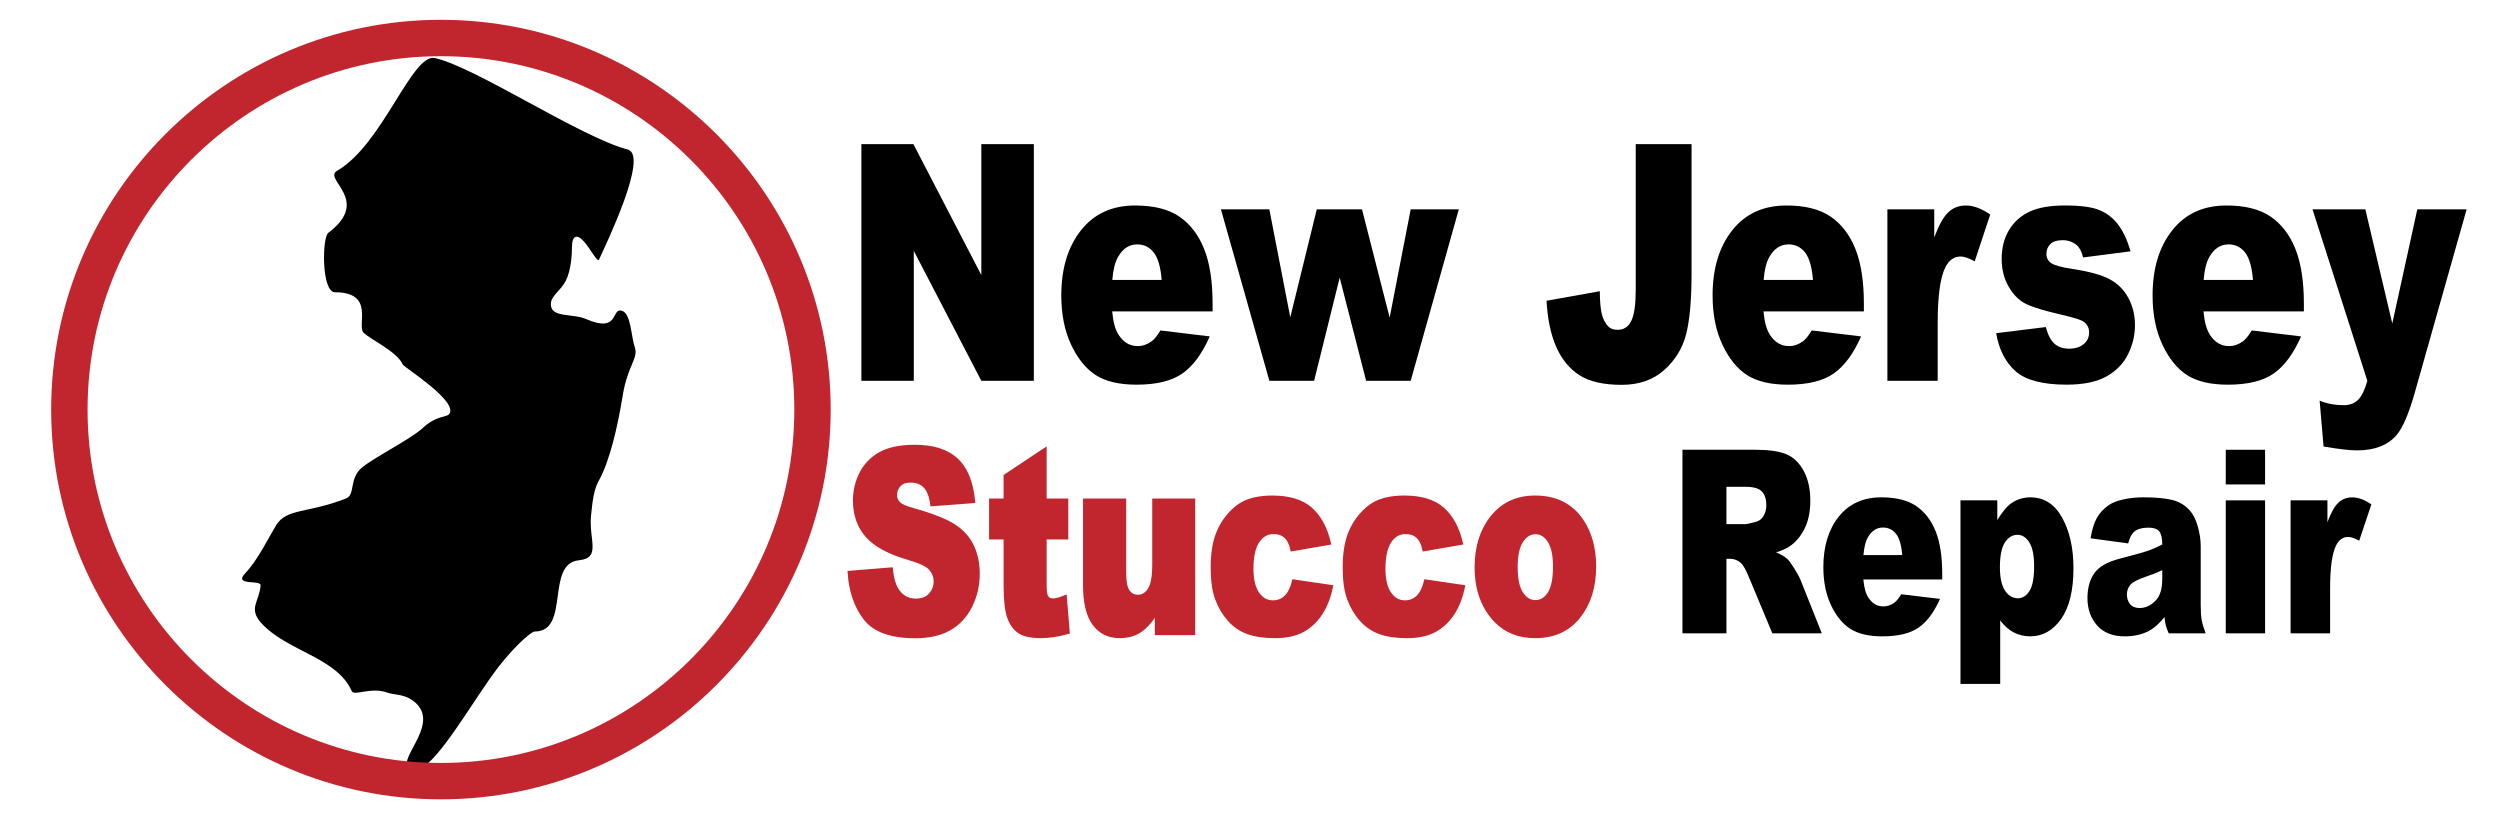 <?xml version="1.0" encoding="UTF-8"?>
<!-- Generator: Adobe Illustrator 16.0.3, SVG Export Plug-In . SVG Version: 6.00 Build 0)  -->
<svg xmlns="http://www.w3.org/2000/svg" xmlns:xlink="http://www.w3.org/1999/xlink" version="1.1" id="Capa_1" x="0px" y="0px" width="207px" height="68.75px" viewBox="0 0 207 68.75" xml:space="preserve">
<g>
	<g>
		<path d="M47.357,20.516c0,0.499-0.063,1.863-0.512,2.737c-0.453,0.873-1.284,1.257-1.234,2.001    c0.07,1.077,1.813,0.681,2.913,1.162c2.827,1.228,2.042-1.01,2.998-0.674c0.728,0.254,0.741,2.176,1.042,3.018    c0.315,0.879-0.597,1.535-0.99,3.915c-0.429,2.667-1.104,5.562-2.009,7.156c-0.403,0.711-0.518,1.77-0.627,2.861    c-0.202,2.009,0.875,3.505-1.002,3.698c-2.801,0.284-0.692,5.899-3.664,5.899c-0.318,0-2.071,1.549-3.672,3.844    c-2.443,3.513-5.143,8.234-6.583,7.604c-1.469-0.642,2.353-3.535,0.502-5.438c-0.854-0.88-1.859-0.735-2.388-0.931    c-1.436-0.539-2.798,0.308-3.007-0.149c-1.252-2.81-5.36-3.28-7.49-5.631c-1.088-1.207-0.177-1.749-0.056-3.109    c0.054-0.513-2.322,0.08-1.253-1.039c1.025-1.072,1.927-2.953,2.543-3.957c0.868-1.406,2.585-0.966,5.768-2.203    c0.838-0.327,0.206-1.677,1.385-2.608c1.121-0.892,4.018-2.336,4.973-3.226c1.11-1.037,1.99-0.909,2.186-1.144    c0.854-1.044-3.719-3.879-3.829-4.12c-0.488-1.102-2.782-2.121-3.259-2.649c-0.558-0.61,0.968-3.333-2.351-3.333    c-1.131,0-1.081-4.526-0.553-4.927c3.604-2.716-0.495-4.431,0.723-5.132c3.79-2.191,6.204-9.771,8.108-9.334    c3.395,0.774,12.059,6.552,15.958,7.574c1.776,0.467-1.821,7.885-2.378,9.11c-0.124,0.275-0.721-0.904-1.25-1.494    C47.818,19.399,47.357,19.402,47.357,20.516z"></path>
		<path fill="#C1252D" d="M36.507,66.185c-17.793,0-32.27-14.479-32.27-32.273S18.714,1.64,36.507,1.64    c17.795,0,32.274,14.477,32.274,32.271S54.303,66.185,36.507,66.185z M36.507,4.653C20.375,4.653,7.25,17.778,7.25,33.912    s13.125,29.259,29.258,29.259c16.135,0,29.262-13.126,29.262-29.259S52.642,4.653,36.507,4.653z"></path>
	</g>
	<g>
		<path fill="#C1252D" stroke="#C1252D" stroke-width="0.3" stroke-miterlimit="10" d="M70.332,47.411l3.449-0.279    c0.075,0.726,0.227,1.279,0.456,1.659c0.373,0.615,0.907,0.923,1.6,0.923c0.518,0,0.917-0.158,1.197-0.473    c0.28-0.313,0.42-0.679,0.42-1.094c0-0.395-0.134-0.747-0.4-1.058c-0.267-0.311-0.885-0.604-1.856-0.881    c-1.59-0.463-2.724-1.078-3.401-1.846c-0.683-0.768-1.024-1.746-1.024-2.934c0-0.781,0.175-1.521,0.524-2.214    c0.349-0.695,0.875-1.241,1.576-1.639c0.701-0.397,1.663-0.597,2.884-0.597c1.499,0,2.642,0.361,3.429,1.084    s1.255,1.872,1.404,3.447l-3.417,0.26c-0.09-0.684-0.281-1.182-0.572-1.493c-0.291-0.312-0.691-0.467-1.204-0.467    c-0.422,0-0.739,0.116-0.953,0.348s-0.32,0.513-0.32,0.845c0,0.241,0.088,0.46,0.264,0.653c0.171,0.201,0.576,0.388,1.216,0.56    c1.584,0.442,2.719,0.891,3.405,1.343c0.685,0.453,1.184,1.015,1.496,1.685c0.312,0.671,0.468,1.421,0.468,2.251    c0,0.975-0.208,1.872-0.624,2.695c-0.416,0.822-0.997,1.446-1.744,1.872c-0.747,0.424-1.688,0.637-2.825,0.637    c-1.995,0-3.376-0.497-4.145-1.493C70.869,50.211,70.434,48.945,70.332,47.411z"></path>
		<path fill="#C1252D" stroke="#C1252D" stroke-width="0.3" stroke-miterlimit="10" d="M86.512,37.24v4.189h1.792v3.089h-1.792    v3.901c0,0.47,0.035,0.779,0.104,0.932c0.106,0.234,0.293,0.351,0.56,0.351c0.24,0,0.576-0.088,1.008-0.269l0.24,2.914    c-0.805,0.228-1.558,0.342-2.256,0.342c-0.811,0-1.408-0.135-1.792-0.404c-0.384-0.269-0.668-0.678-0.852-1.228    c-0.185-0.548-0.277-1.437-0.277-2.666v-3.873h-1.2V41.43h1.2v-2.022L86.512,37.24z"></path>
		<path fill="#C1252D" stroke="#C1252D" stroke-width="0.3" stroke-miterlimit="10" d="M98.811,52.44H95.77v-1.783    c-0.454,0.732-0.911,1.254-1.372,1.565c-0.462,0.311-1.029,0.467-1.701,0.467c-0.896,0-1.599-0.349-2.108-1.043    c-0.51-0.694-0.764-1.764-0.764-3.209V41.43h3.273v6.055c0,0.691,0.099,1.183,0.296,1.473c0.197,0.289,0.475,0.435,0.833,0.435    c0.389,0,0.708-0.194,0.956-0.58c0.248-0.388,0.373-1.082,0.373-2.085V41.43h3.256V52.44z"></path>
		<path fill="#C1252D" stroke="#C1252D" stroke-width="0.3" stroke-miterlimit="10" d="M107.125,48.128l3.097,0.455    c-0.172,0.837-0.451,1.561-0.841,2.173c-0.39,0.61-0.887,1.087-1.492,1.426c-0.605,0.338-1.376,0.508-2.31,0.508    c-0.901,0-1.651-0.109-2.251-0.327s-1.117-0.569-1.548-1.057c-0.432-0.487-0.771-1.058-1.017-1.714    c-0.245-0.656-0.368-1.526-0.368-2.611c0-1.133,0.149-2.074,0.448-2.827c0.218-0.553,0.517-1.048,0.896-1.487    c0.379-0.438,0.769-0.765,1.169-0.979c0.635-0.338,1.448-0.508,2.441-0.508c1.387,0,2.443,0.321,3.172,0.965    c0.729,0.643,1.238,1.583,1.533,2.82l-3.065,0.528c-0.096-0.47-0.271-0.823-0.524-1.063c-0.253-0.238-0.594-0.358-1.02-0.358    c-0.539,0-0.976,0.25-1.309,0.751c-0.333,0.501-0.5,1.258-0.5,2.272c0,0.904,0.166,1.59,0.496,2.06    c0.331,0.469,0.752,0.703,1.265,0.703c0.426,0,0.785-0.142,1.076-0.426C106.764,49.149,106.98,48.715,107.125,48.128z"></path>
		<path fill="#C1252D" stroke="#C1252D" stroke-width="0.3" stroke-miterlimit="10" d="M118.055,48.128l3.097,0.455    c-0.17,0.837-0.451,1.561-0.84,2.173c-0.39,0.61-0.888,1.087-1.492,1.426c-0.606,0.338-1.376,0.508-2.309,0.508    c-0.902,0-1.652-0.109-2.253-0.327c-0.6-0.218-1.116-0.569-1.548-1.057c-0.433-0.487-0.771-1.058-1.016-1.714    c-0.246-0.656-0.369-1.526-0.369-2.611c0-1.133,0.149-2.074,0.448-2.827c0.219-0.553,0.518-1.048,0.896-1.487    c0.379-0.438,0.769-0.765,1.169-0.979c0.635-0.338,1.448-0.508,2.44-0.508c1.387,0,2.444,0.321,3.173,0.965    c0.728,0.643,1.239,1.583,1.532,2.82l-3.064,0.528c-0.097-0.47-0.271-0.823-0.524-1.063c-0.254-0.238-0.593-0.358-1.02-0.358    c-0.539,0-0.976,0.25-1.309,0.751s-0.5,1.258-0.5,2.272c0,0.904,0.165,1.59,0.495,2.06c0.331,0.469,0.752,0.703,1.265,0.703    c0.427,0,0.785-0.142,1.076-0.426C117.693,49.149,117.91,48.715,118.055,48.128z"></path>
		<path fill="#C1252D" stroke="#C1252D" stroke-width="0.3" stroke-miterlimit="10" d="M122.247,46.966    c0-1.68,0.438-3.063,1.313-4.153c0.875-1.088,2.057-1.633,3.545-1.633c1.702,0,2.988,0.64,3.857,1.919    c0.698,1.029,1.048,2.298,1.048,3.804c0,1.695-0.435,3.082-1.301,4.164c-0.866,1.081-2.065,1.623-3.597,1.623    c-1.365,0-2.469-0.449-3.313-1.349C122.765,50.229,122.247,48.77,122.247,46.966z M125.513,46.956c0,0.98,0.152,1.706,0.46,2.177    c0.307,0.47,0.692,0.705,1.156,0.705c0.469,0,0.854-0.232,1.155-0.694c0.302-0.464,0.453-1.207,0.453-2.229    c0-0.954-0.152-1.664-0.456-2.131c-0.305-0.467-0.681-0.699-1.128-0.699c-0.476,0-0.867,0.236-1.178,0.709    C125.666,45.267,125.513,45.988,125.513,46.956z"></path>
		<path d="M139.307,52.44v-15.2h6.042c1.121,0,1.976,0.125,2.568,0.374c0.592,0.249,1.069,0.71,1.432,1.384    c0.363,0.674,0.545,1.494,0.545,2.462c0,0.844-0.139,1.571-0.416,2.183c-0.278,0.611-0.66,1.107-1.146,1.488    c-0.309,0.242-0.734,0.442-1.272,0.601c0.432,0.187,0.745,0.374,0.943,0.561c0.133,0.126,0.326,0.392,0.58,0.8    c0.253,0.407,0.422,0.724,0.507,0.943l1.756,4.405h-4.096l-1.938-4.645c-0.246-0.603-0.465-0.993-0.656-1.172    c-0.262-0.235-0.558-0.353-0.888-0.353h-0.32v6.169H139.307z M142.948,43.398h1.527c0.166,0,0.485-0.069,0.961-0.207    c0.239-0.063,0.436-0.221,0.588-0.478c0.152-0.256,0.228-0.549,0.228-0.881c0-0.49-0.119-0.867-0.36-1.131    c-0.239-0.261-0.689-0.393-1.352-0.393h-1.592V43.398z"></path>
		<path d="M160.816,47.981h-6.53c0.059,0.678,0.201,1.182,0.424,1.514c0.315,0.478,0.727,0.716,1.233,0.716    c0.319,0,0.624-0.104,0.912-0.312c0.176-0.131,0.364-0.362,0.567-0.694l3.209,0.384c-0.49,1.106-1.083,1.899-1.776,2.379    c-0.693,0.48-1.688,0.722-2.984,0.722c-1.126,0-2.012-0.206-2.657-0.617c-0.646-0.412-1.181-1.064-1.604-1.96    c-0.424-0.896-0.637-1.946-0.637-3.156c0-1.722,0.425-3.114,1.275-4.179c0.852-1.064,2.026-1.598,3.525-1.598    c1.217,0,2.177,0.239,2.881,0.717c0.705,0.476,1.24,1.167,1.608,2.072c0.368,0.906,0.553,2.084,0.553,3.536V47.981z     M157.503,45.96c-0.063-0.815-0.232-1.399-0.508-1.753c-0.275-0.352-0.637-0.528-1.085-0.528c-0.517,0-0.931,0.266-1.24,0.799    c-0.197,0.331-0.322,0.825-0.376,1.482H157.503z"></path>
		<path d="M162.327,56.629V41.43h3.05v1.627c0.421-0.685,0.808-1.147,1.159-1.39c0.476-0.324,1.001-0.487,1.577-0.487    c1.136,0,2.015,0.563,2.637,1.69s0.932,2.519,0.932,4.179c0,1.832-0.338,3.229-1.017,4.194c-0.677,0.963-1.533,1.446-2.568,1.446    c-0.501,0-0.958-0.111-1.371-0.332c-0.415-0.222-0.783-0.549-1.109-0.985v5.257H162.327z M165.593,46.966    c0,0.871,0.141,1.517,0.424,1.938c0.283,0.421,0.641,0.633,1.072,0.633c0.379,0,0.696-0.202,0.953-0.606    c0.256-0.405,0.384-1.091,0.384-2.059c0-0.892-0.134-1.546-0.4-1.964c-0.267-0.419-0.593-0.628-0.977-0.628    c-0.416,0-0.763,0.211-1.04,0.632C165.731,45.335,165.593,46.019,165.593,46.966z"></path>
		<path d="M176.211,44.996l-3.113-0.426c0.118-0.705,0.288-1.26,0.509-1.664c0.222-0.404,0.54-0.755,0.956-1.053    c0.299-0.214,0.71-0.38,1.233-0.497c0.521-0.118,1.088-0.177,1.695-0.177c0.977,0,1.76,0.072,2.353,0.213    c0.593,0.143,1.085,0.438,1.48,0.887c0.277,0.311,0.497,0.752,0.656,1.322s0.239,1.113,0.239,1.633v4.862    c0,0.518,0.026,0.925,0.076,1.219c0.051,0.293,0.162,0.669,0.332,1.125h-3.057c-0.122-0.284-0.201-0.5-0.239-0.648    c-0.037-0.148-0.075-0.382-0.112-0.7c-0.428,0.532-0.852,0.913-1.272,1.141c-0.576,0.304-1.246,0.457-2.009,0.457    c-1.014,0-1.782-0.305-2.308-0.913s-0.789-1.358-0.789-2.25c0-0.837,0.19-1.523,0.568-2.063c0.379-0.54,1.078-0.94,2.097-1.204    c1.222-0.316,2.014-0.54,2.376-0.668c0.364-0.128,0.748-0.295,1.152-0.504c0-0.518-0.082-0.881-0.247-1.088    c-0.166-0.207-0.457-0.311-0.872-0.311c-0.534,0-0.934,0.109-1.2,0.332C176.507,44.194,176.339,44.519,176.211,44.996z     M179.035,47.215c-0.448,0.207-0.914,0.39-1.399,0.549c-0.662,0.229-1.081,0.453-1.257,0.674    c-0.181,0.229-0.272,0.487-0.272,0.778c0,0.332,0.091,0.603,0.269,0.813c0.179,0.211,0.441,0.316,0.788,0.316    c0.363,0,0.7-0.114,1.013-0.342c0.312-0.229,0.533-0.506,0.664-0.835c0.131-0.328,0.195-0.755,0.195-1.28V47.215z"></path>
		<path d="M184.293,37.24h3.256v2.872h-3.256V37.24z M184.293,41.43h3.256V52.44h-3.256V41.43z"></path>
		<path d="M189.661,41.43h3.05v1.803c0.293-0.781,0.596-1.318,0.908-1.612c0.312-0.294,0.697-0.44,1.156-0.44    c0.479,0,1.005,0.193,1.575,0.582l-1.008,3.006c-0.384-0.207-0.688-0.311-0.912-0.311c-0.427,0-0.758,0.228-0.992,0.684    c-0.336,0.644-0.504,1.846-0.504,3.608v3.691h-3.273V41.43z"></path>
	</g>
	<g>
		<path d="M71.323,11.935h4.308l5.623,10.841V11.935h4.348v19.596h-4.348l-5.592-10.759v10.759h-4.339V11.935z"></path>
		<path d="M100.401,25.783H92.09c0.075,0.873,0.254,1.523,0.54,1.951c0.4,0.615,0.923,0.922,1.568,0.922    c0.407,0,0.794-0.133,1.162-0.4c0.224-0.169,0.464-0.468,0.723-0.896l4.084,0.495c-0.625,1.425-1.378,2.448-2.261,3.067    c-0.882,0.619-2.149,0.929-3.799,0.929c-1.433,0-2.56-0.265-3.381-0.795c-0.822-0.53-1.502-1.372-2.042-2.526    c-0.54-1.154-0.809-2.51-0.809-4.07c0-2.218,0.542-4.014,1.625-5.386c1.083-1.373,2.578-2.059,4.486-2.059    c1.548,0,2.771,0.307,3.667,0.922c0.896,0.615,1.579,1.506,2.047,2.673c0.469,1.167,0.703,2.687,0.703,4.558V25.783z     M96.185,23.177c-0.082-1.051-0.297-1.805-0.647-2.259c-0.35-0.455-0.809-0.682-1.38-0.682c-0.659,0-1.185,0.343-1.579,1.029    c-0.251,0.427-0.411,1.065-0.479,1.912H96.185z"></path>
		<path d="M101.093,17.335h4.009l1.733,8.938l2.194-8.938h3.745l2.289,8.96l1.743-8.96h3.983l-3.984,14.196h-3.689l-2.19-8.541    l-2.117,8.541h-3.705L101.093,17.335z"></path>
		<path d="M135.438,11.935h4.623v10.646c0,2.235-0.15,3.937-0.452,5.104c-0.303,1.166-0.91,2.154-1.824,2.965    c-0.912,0.811-2.082,1.215-3.508,1.215c-1.507,0-2.676-0.267-3.504-0.801c-0.828-0.535-1.468-1.317-1.92-2.347    c-0.452-1.029-0.718-2.301-0.799-3.815l4.409-0.789c0.007,0.865,0.065,1.506,0.174,1.925s0.292,0.757,0.55,1.016    c0.176,0.169,0.428,0.254,0.754,0.254c0.515,0,0.895-0.251,1.136-0.754c0.241-0.502,0.361-1.351,0.361-2.543V11.935z"></path>
		<path d="M154.331,25.783h-8.313c0.075,0.873,0.256,1.523,0.541,1.951c0.4,0.615,0.923,0.922,1.567,0.922    c0.408,0,0.795-0.133,1.162-0.4c0.224-0.169,0.465-0.468,0.723-0.896l4.085,0.495c-0.625,1.425-1.38,2.448-2.262,3.067    c-0.882,0.619-2.148,0.929-3.799,0.929c-1.433,0-2.56-0.265-3.381-0.795c-0.822-0.53-1.503-1.372-2.043-2.526    c-0.54-1.154-0.809-2.51-0.809-4.07c0-2.218,0.541-4.014,1.623-5.386c1.084-1.373,2.579-2.059,4.486-2.059    c1.549,0,2.771,0.307,3.668,0.922c0.896,0.615,1.578,1.506,2.047,2.673c0.469,1.167,0.703,2.687,0.703,4.558V25.783z     M150.114,23.177c-0.082-1.051-0.298-1.805-0.646-2.259c-0.351-0.455-0.81-0.682-1.381-0.682c-0.658,0-1.185,0.343-1.578,1.029    c-0.252,0.427-0.412,1.065-0.479,1.912H150.114z"></path>
		<path d="M156.276,17.335h3.88v2.326c0.373-1.007,0.759-1.699,1.157-2.078c0.396-0.379,0.887-0.568,1.471-0.568    c0.611,0,1.279,0.249,2.007,0.749l-1.284,3.876c-0.488-0.268-0.875-0.401-1.161-0.401c-0.542,0-0.964,0.294-1.263,0.882    c-0.428,0.829-0.642,2.379-0.642,4.652v4.758h-4.165V17.335z"></path>
		<path d="M165.279,27.588l4.114-0.508c0.17,0.641,0.408,1.1,0.714,1.376c0.305,0.276,0.713,0.415,1.222,0.415    c0.557,0,0.987-0.156,1.294-0.467c0.237-0.231,0.356-0.521,0.356-0.868c0-0.391-0.156-0.694-0.469-0.908    c-0.225-0.151-0.818-0.338-1.782-0.56c-1.439-0.33-2.439-0.634-2.999-0.915c-0.561-0.28-1.032-0.754-1.416-1.422    s-0.575-1.429-0.575-2.284c0-0.935,0.207-1.74,0.62-2.417c0.415-0.676,0.985-1.182,1.711-1.515    c0.728-0.334,1.702-0.501,2.924-0.501c1.29,0,2.242,0.129,2.856,0.388c0.615,0.258,1.128,0.66,1.538,1.203    c0.411,0.543,0.753,1.279,1.024,2.205l-3.932,0.508c-0.102-0.455-0.271-0.789-0.51-1.002c-0.325-0.286-0.72-0.428-1.181-0.428    c-0.469,0-0.811,0.109-1.024,0.327c-0.214,0.218-0.32,0.483-0.32,0.794c0,0.347,0.136,0.609,0.407,0.787    c0.271,0.178,0.861,0.338,1.771,0.48c1.38,0.205,2.404,0.489,3.076,0.855c0.672,0.365,1.187,0.886,1.543,1.562    c0.357,0.677,0.535,1.42,0.535,2.23c0,0.819-0.188,1.616-0.565,2.39c-0.376,0.775-0.971,1.391-1.782,1.85    c-0.812,0.458-1.916,0.688-3.315,0.688c-1.976,0-3.383-0.37-4.222-1.109S165.518,28.951,165.279,27.588z"></path>
		<path d="M190.763,25.783h-8.312c0.075,0.873,0.255,1.523,0.54,1.951c0.4,0.615,0.923,0.922,1.568,0.922    c0.408,0,0.794-0.133,1.161-0.4c0.225-0.169,0.466-0.468,0.724-0.896l4.083,0.495c-0.624,1.425-1.378,2.448-2.26,3.067    c-0.884,0.619-2.149,0.929-3.799,0.929c-1.434,0-2.562-0.265-3.383-0.795c-0.821-0.53-1.501-1.372-2.042-2.526    c-0.539-1.154-0.81-2.51-0.81-4.07c0-2.218,0.542-4.014,1.625-5.386c1.083-1.373,2.578-2.059,4.486-2.059    c1.549,0,2.771,0.307,3.667,0.922c0.896,0.615,1.578,1.506,2.047,2.673c0.468,1.167,0.703,2.687,0.703,4.558V25.783z     M186.546,23.177c-0.082-1.051-0.297-1.805-0.647-2.259c-0.35-0.455-0.81-0.682-1.38-0.682c-0.659,0-1.184,0.343-1.579,1.029    c-0.251,0.427-0.41,1.065-0.478,1.912H186.546z"></path>
		<path d="M191.476,17.335h4.374l2.231,9.45l2.071-9.45h4.085l-4.291,15.168c-0.488,1.73-0.988,2.897-1.497,3.506    c-0.719,0.854-1.816,1.283-3.288,1.283c-0.598,0-1.521-0.107-2.77-0.321l-0.325-3.796c0.597,0.25,1.262,0.375,1.994,0.375    c0.488,0,0.884-0.147,1.186-0.442c0.302-0.294,0.558-0.821,0.769-1.579L191.476,17.335z"></path>
	</g>
</g>
</svg>

